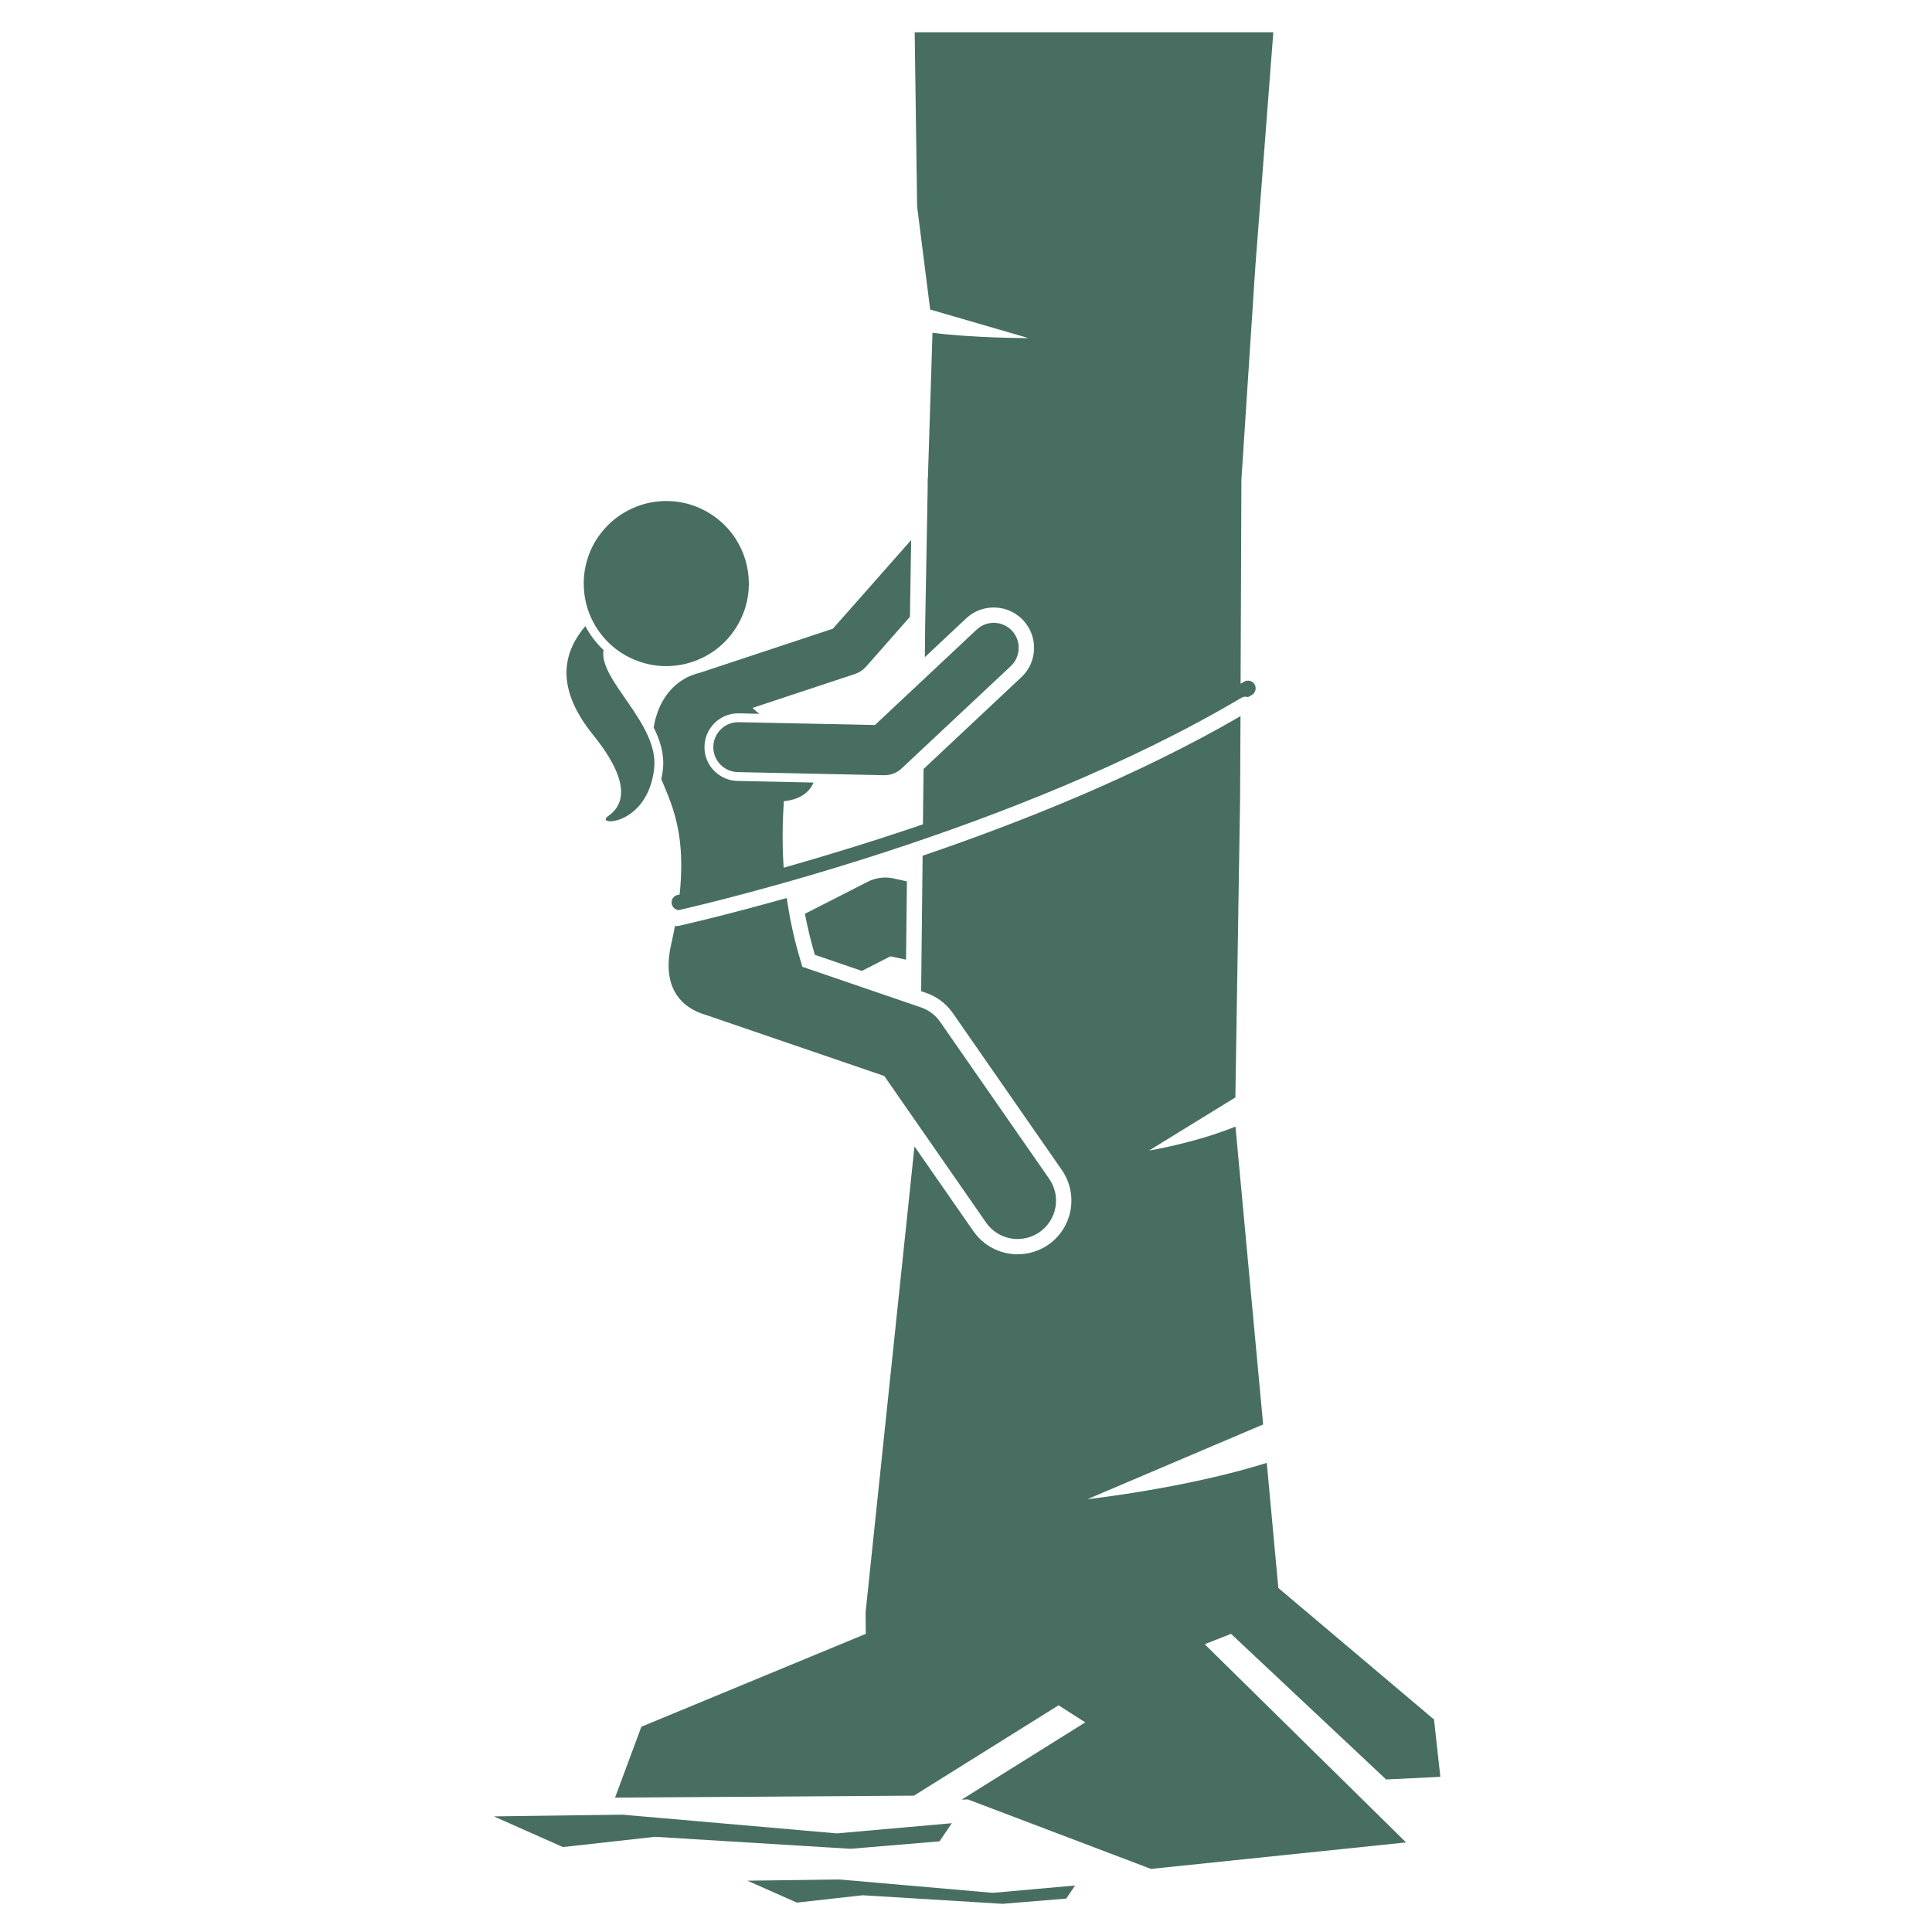 <?xml version="1.0" encoding="UTF-8"?><svg xmlns="http://www.w3.org/2000/svg" xmlns:xlink="http://www.w3.org/1999/xlink" contentScriptType="text/ecmascript" width="75" zoomAndPan="magnify" contentStyleType="text/css" viewBox="0 0 75 75" height="75" preserveAspectRatio="xMidYMid meet" version="1.0"><defs><clipPath id="clip-0"><path d="M 23 27 L 55.922 27 L 55.922 73 L 23 73 Z M 23 27 " clip-rule="nonzero"/></clipPath><clipPath id="clip-1"><path d="M 25 1.207 L 50 1.207 L 50 36 L 25 36 Z M 25 1.207 " clip-rule="nonzero"/></clipPath><clipPath id="clip-2"><path d="M 19.172 70 L 37 70 L 37 72 L 19.172 72 Z M 19.172 70 " clip-rule="nonzero"/></clipPath><clipPath id="clip-3"><path d="M 29 72 L 42 72 L 42 73.957 L 29 73.957 Z M 29 72 " clip-rule="nonzero"/></clipPath></defs><path fill="rgb(28.239%, 43.14%, 38.429%)" d="M 33.684 34.23 L 31.246 35.473 C 31.363 36.086 31.5 36.617 31.633 37.066 L 33.457 37.691 L 34.566 37.125 L 35.172 37.254 L 35.207 34.215 L 34.672 34.098 C 34.34 34.027 33.988 34.074 33.684 34.23 Z M 33.684 34.23 " fill-opacity="1" fill-rule="nonzero"/><g clip-path="url(#clip-0)"><path fill="rgb(28.239%, 43.14%, 38.429%)" d="M 35.48 69.707 L 41.094 66.199 L 42.129 66.863 L 37.328 69.863 L 37.57 69.852 L 38.969 70.383 L 44.68 72.551 L 54.582 71.523 L 54.18 71.125 L 46.766 63.828 L 47.789 63.426 L 53.809 69.078 L 55.914 68.977 L 55.668 66.75 L 49.625 61.645 L 49.176 56.789 C 46.027 57.777 42.211 58.199 42.211 58.199 L 49.035 55.297 L 47.961 43.734 C 46.352 44.383 44.605 44.664 44.605 44.664 L 47.957 42.602 L 48.141 30.977 L 48.156 27.801 C 44.227 30.082 39.715 31.891 35.816 33.219 L 35.758 38.477 L 35.949 38.543 C 36.371 38.688 36.73 38.961 36.988 39.328 L 41.219 45.418 C 41.535 45.875 41.656 46.43 41.559 46.977 C 41.457 47.523 41.152 48.004 40.695 48.32 C 40.344 48.562 39.93 48.691 39.504 48.691 C 38.82 48.691 38.18 48.359 37.789 47.797 L 35.5 44.504 L 33.602 62.59 L 33.609 63.426 L 33.016 63.672 L 24.898 67.031 L 23.875 69.785 L 25.008 69.777 Z M 35.48 69.707 " fill-opacity="1" fill-rule="nonzero"/></g><g clip-path="url(#clip-1)"><path fill="rgb(28.239%, 43.14%, 38.429%)" d="M 26.383 34.723 C 26.34 34.734 26.312 34.738 26.305 34.742 C 26.145 34.773 26.043 34.934 26.078 35.094 C 26.102 35.215 26.195 35.297 26.309 35.324 C 26.305 35.328 26.305 35.336 26.305 35.34 C 27.504 35.07 39.438 32.281 48.195 27.086 C 48.273 27.039 48.367 27.035 48.449 27.062 C 48.5 27.035 48.547 27.008 48.598 26.977 C 48.738 26.895 48.785 26.711 48.703 26.57 C 48.617 26.426 48.434 26.379 48.293 26.465 C 48.25 26.492 48.203 26.516 48.16 26.543 L 48.191 18.621 L 48.734 10.324 L 49.43 1.254 L 35.508 1.254 L 35.602 8.012 L 36.109 12.016 L 39.926 13.125 C 39.926 13.125 37.785 13.125 36.199 12.918 L 36.02 18.586 L 36.012 18.586 L 36.012 18.93 L 35.914 24.348 L 35.902 25.512 L 37.504 24.008 C 37.738 23.789 38.023 23.648 38.336 23.602 C 38.848 23.523 39.363 23.699 39.719 24.078 C 40.004 24.383 40.156 24.781 40.141 25.199 C 40.129 25.617 39.953 26.004 39.648 26.289 L 35.852 29.852 L 35.828 32 C 35.629 32.066 35.43 32.137 35.23 32.203 C 33.688 32.719 32.254 33.156 31.008 33.516 C 30.809 33.574 30.609 33.629 30.422 33.684 C 30.406 33.449 30.395 33.203 30.387 32.953 C 30.375 32.379 30.383 31.766 30.43 31.102 C 31.07 31.039 31.422 30.75 31.582 30.379 L 28.633 30.316 C 28.281 30.309 27.957 30.164 27.715 29.914 C 27.469 29.66 27.34 29.328 27.348 28.977 C 27.363 28.34 27.828 27.805 28.457 27.707 C 28.535 27.695 28.609 27.691 28.688 27.691 L 29.477 27.711 C 29.391 27.645 29.301 27.566 29.215 27.48 L 33.191 26.164 C 33.352 26.109 33.496 26.016 33.613 25.887 L 35.324 23.945 L 35.371 20.965 L 32.332 24.406 L 27.168 26.117 C 27.043 26.145 26.926 26.188 26.809 26.234 C 26.723 26.266 26.641 26.305 26.566 26.355 C 25.984 26.691 25.531 27.312 25.375 28.238 C 25.633 28.754 25.797 29.297 25.734 29.863 C 25.719 30 25.699 30.125 25.672 30.246 C 25.992 31.023 26.422 31.902 26.445 33.461 C 26.449 33.84 26.434 34.258 26.383 34.723 Z M 26.383 34.723 " fill-opacity="1" fill-rule="nonzero"/></g><path fill="rgb(28.239%, 43.14%, 38.429%)" d="M 38.277 47.457 C 38.566 47.875 39.031 48.098 39.504 48.098 C 39.797 48.098 40.094 48.012 40.355 47.832 C 41.031 47.359 41.199 46.434 40.727 45.758 L 36.496 39.668 C 36.316 39.406 36.055 39.211 35.758 39.109 L 31.148 37.531 C 30.945 36.871 30.699 35.984 30.543 34.859 C 28.023 35.57 26.379 35.934 26.332 35.945 C 26.312 35.949 26.293 35.949 26.27 35.949 C 26.246 35.949 26.223 35.949 26.203 35.941 C 26.16 36.172 26.113 36.406 26.055 36.656 C 25.68 38.32 26.414 39.125 27.445 39.414 L 34.328 41.77 Z M 38.277 47.457 " fill-opacity="1" fill-rule="nonzero"/><path fill="rgb(28.239%, 43.14%, 38.429%)" d="M 23.43 25.234 C 23.277 25.09 23.133 24.93 23.004 24.754 C 22.898 24.609 22.805 24.461 22.723 24.305 C 21.98 25.184 21.422 26.543 23.02 28.523 C 24.59 30.469 24.16 31.297 23.605 31.684 C 23.051 32.074 25.145 32.09 25.395 29.828 C 25.586 28.086 23.227 26.398 23.43 25.234 Z M 23.43 25.234 " fill-opacity="1" fill-rule="nonzero"/><path fill="rgb(28.239%, 43.14%, 38.429%)" d="M 27.938 20.211 C 28.262 20.484 28.523 20.812 28.715 21.191 C 28.91 21.566 29.023 21.969 29.059 22.395 C 29.094 22.816 29.047 23.23 28.918 23.633 C 28.785 24.039 28.582 24.402 28.309 24.727 C 28.035 25.051 27.707 25.312 27.328 25.504 C 26.949 25.699 26.551 25.812 26.125 25.848 C 25.703 25.883 25.289 25.836 24.883 25.703 C 24.48 25.574 24.113 25.371 23.789 25.098 C 23.469 24.824 23.207 24.496 23.012 24.117 C 22.82 23.738 22.703 23.34 22.672 22.914 C 22.637 22.492 22.684 22.078 22.812 21.676 C 22.941 21.27 23.145 20.906 23.422 20.582 C 23.695 20.258 24.023 19.996 24.402 19.805 C 24.777 19.609 25.18 19.496 25.602 19.461 C 26.027 19.426 26.441 19.473 26.844 19.602 C 27.25 19.734 27.613 19.938 27.938 20.211 Z M 27.938 20.211 " fill-opacity="1" fill-rule="nonzero"/><path fill="rgb(28.239%, 43.14%, 38.429%)" d="M 39.242 25.855 C 39.629 25.488 39.648 24.875 39.285 24.484 C 38.918 24.094 38.305 24.074 37.914 24.441 L 33.965 28.145 L 28.68 28.035 C 28.145 28.023 27.703 28.449 27.691 28.984 C 27.68 29.52 28.105 29.961 28.641 29.973 L 34.32 30.094 C 34.379 30.094 34.434 30.09 34.488 30.082 C 34.68 30.051 34.863 29.965 35.004 29.828 Z M 39.242 25.855 " fill-opacity="1" fill-rule="nonzero"/><g clip-path="url(#clip-2)"><path fill="rgb(28.239%, 43.14%, 38.429%)" d="M 24.176 70.445 L 19.172 70.512 L 21.852 71.703 L 25.426 71.305 L 33.02 71.77 L 36.473 71.48 L 36.949 70.777 L 32.484 71.172 L 25.555 70.566 L 24.738 70.496 Z M 24.176 70.445 " fill-opacity="1" fill-rule="nonzero"/></g><g clip-path="url(#clip-3)"><path fill="rgb(28.239%, 43.14%, 38.429%)" d="M 41.391 73.703 L 41.734 73.195 L 38.539 73.48 L 32.594 72.961 L 29.016 73.008 L 30.934 73.859 L 33.488 73.574 L 38.922 73.906 Z M 41.391 73.703 " fill-opacity="1" fill-rule="nonzero"/></g></svg>